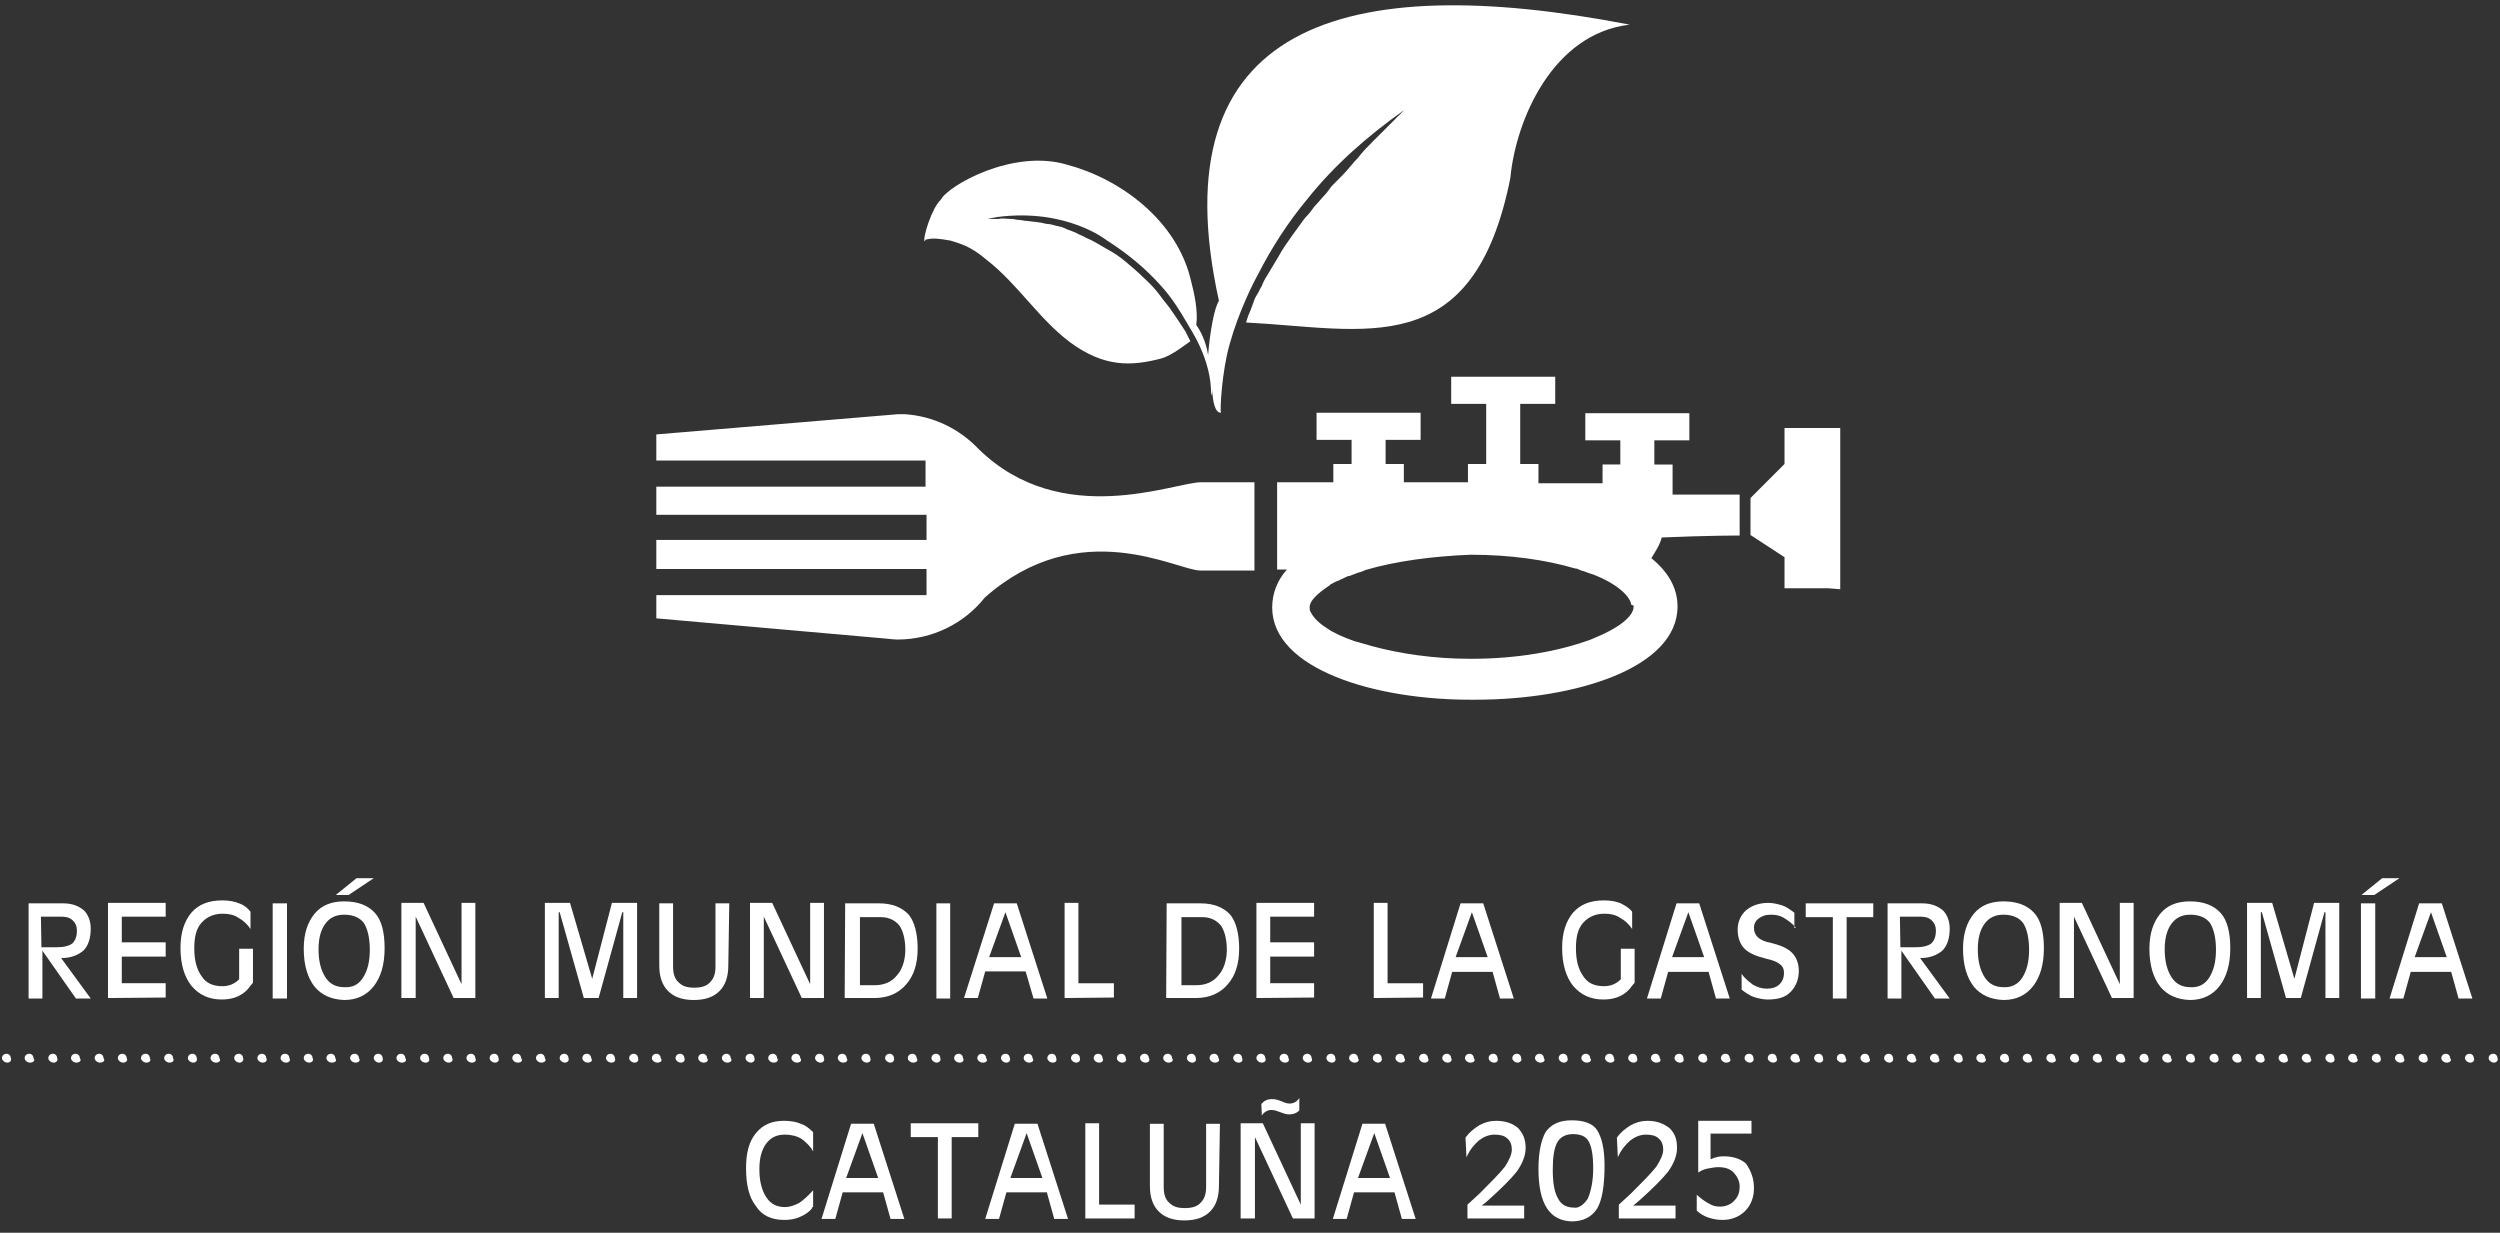 <?xml version="1.0" encoding="utf-8"?>
<!-- Generator: Adobe Illustrator 24.2.1, SVG Export Plug-In . SVG Version: 6.00 Build 0)  -->
<svg version="1.1" id="Capa_1" xmlns="http://www.w3.org/2000/svg" xmlns:xlink="http://www.w3.org/1999/xlink" x="0px" y="0px"
	 viewBox="0 0 507 250" style="enable-background:new 0 0 507 250;" xml:space="preserve">
<rect x="0" y="0" width="507" height="250" fill="#333333" stroke="none"/>
<style type="text/css">
	.st0{fill:#FFFFFF;}
</style>
<path class="st0" d="M198.5,91.1c-3.9-4.1-9.1-6.7-15-7.1c-0.4,0-1.4,0-1.4,0l-49,4.1v5.3h54.6v5.3h-54.6v5.7h54.8v5.1h-54.8v5.9
	h54.8v5.3h-54.8v4.7l46.5,4.1c0,0,1.8,0.2,2.4,0.2c7.1,0,13.6-3.3,17.7-8.5c19.3-17.1,39-5.5,43.7-5.5c1,0,5.1,0,11,0V97.8h-10.8
	C238.1,97.8,215.3,107.5,198.5,91.1z M330.5,5c-57.9-11.2-95.7-0.2-83.3,56c-1,1.6-1.8,6.3-2.2,11c-0.4-2.6-1.4-4.7-2.4-6.1
	c0.4-2.6-0.4-6.5-1-8.7c-2.8-12.6-14.6-21-25.2-23.8c-11-3.3-24.2,4.3-25.6,7.1c-1.8,1.6-3.7,7.7-3.3,8.5c0-0.2,0.2-0.2,0.2-0.4
	c1.6-0.4,2.8-0.2,5.1,0.2c1.8,0.6,3.9,1,7.3,3.9c6.3,4.9,10.6,12,16.9,16.7c6.9,5.1,12.4,4.9,18.5,3.3c2.2-0.6,5.3-3.1,5.9-3.5
	c0,0-0.4-0.8-1-2c-0.8-1.2-1.8-2.8-3.3-4.9c-0.8-1-1.6-2-2.4-3.1c-0.8-1-1.8-2-3-3.1c-1-1-2.2-2-3.5-3.1c-1.2-1-2.4-1.8-3.9-2.6
	c-1.4-0.8-2.6-1.6-4.1-2.2c-0.6-0.4-1.4-0.6-2-1c-0.4-0.2-0.6-0.2-1-0.4c-0.4-0.2-0.8-0.2-1-0.4c-0.4-0.2-0.6-0.2-1-0.4
	c-0.4,0-0.6-0.2-1-0.2c-0.6-0.2-1.4-0.4-2-0.4c-1.4-0.4-2.6-0.4-3.9-0.6c-0.6,0-1.2-0.2-1.6-0.2c-0.6,0-1-0.2-1.6-0.2
	c-1,0-1.8-0.2-2.6,0c-1.4,0-2.2,0-2.2,0s0.8-0.2,2-0.4c14-1.8,22.1,4.7,22.1,4.7c4.1,2.6,7.9,5.7,11,9.2c2.2,2.4,3.9,5.1,5.5,7.9
	c0.4,0.8,4.9,7.1,4.7,14.4c0.2-0.4,0.2-0.8,0.2-1.2c0.2,2.6,0.6,4.7,1.8,4.7c-0.2-0.6,0.2-8.5,1.8-14c1.8-6.5,4.9-12.6,5.7-14
	c2.8-5.5,6.1-10.6,10-15.3c5.5-6.9,12.2-12.8,19.7-18.1c0,0-0.6,0.6-1.8,1.8c-0.6,0.6-1.2,1.2-2,2c-0.8,0.8-1.6,1.6-2.6,2.6
	c-1,1-2,2-3,3.3c-1,1-2,2.4-3.3,3.7c-0.6,0.6-1.2,1.2-1.8,1.8c-0.6,0.6-1,1.4-1.6,2c-0.6,0.6-1.2,1.4-1.8,2s-1,1.4-1.6,2
	c-0.6,0.6-1.2,1.4-1.6,2c-0.6,0.8-1,1.4-1.6,2.2c-1,1.4-2,2.8-2.8,4.3c-0.4,0.6-0.8,1.4-1.2,2c-0.4,0.6-0.8,1.4-1.2,2
	c-0.4,0.6-0.8,1.4-1,2c-0.4,0.6-0.6,1.2-1,1.8c-0.4,0.6-0.6,1.2-0.8,1.8s-0.4,1-0.6,1.6c-0.4,0.8-0.6,1.6-0.8,2.2
	c24,1.2,46.1,8.3,53.6-29.3C307.4,24.3,314.9,6.8,330.5,5z M331.3,123c0,1.2-1,2.4-2.8,3.7c-1.2,0.8-2.6,1.6-4.5,2.4
	c-0.4,0.2-1,0.4-1.4,0.6c-6.5,2.4-15,3.9-24,3.9c-0.2,0-0.4,0-0.6,0c-7.1,0-14-1-19.9-2.6c-1.2-0.4-2.2-0.6-3.5-1
	c-2.2-0.8-4.1-1.6-5.5-2.6c-1.6-1-2.8-2.2-3.3-3.3c-0.2-0.2-0.2-0.6-0.2-0.8c0,0,0,0,0-0.2c0-1.2,1.4-2.6,3.9-4.3c0,0,0.2,0,0.2-0.2
	c0.4-0.2,1-0.6,1.6-0.8c0,0,0.2,0,0.4-0.2c0.6-0.2,1.2-0.6,1.8-0.8h0.2c0.6-0.2,1.4-0.6,2.2-0.8c0.2,0,0.4-0.2,0.6-0.2l0.4-0.2
	c6.1-1.8,13.6-2.8,21.3-3.1h0.2c7.7,0,15,1,21.1,2.8h0.2c0.4,0.2,0.6,0.2,1,0.4c0.8,0.2,1.6,0.6,2.4,0.8c5.1,2,7.5,4.5,7.7,6.1
	C331.3,122.8,331.3,122.8,331.3,123z M337,109c9.3-0.4,15.8-0.4,15.8-0.4v-8.3c0,0-5.5,0-13.6,0v-6.1h-3.7v-4.5v-0.4h7.1v-5.5h-21.1
	v5.5h7.1v0.4v4.5H325V98h-13v-3.9h-3.7v-12v-0.2h7.1v-5.5h-21.1v5.5h7.1v0.2v12h-3.7v3.7h-13v-3.7h-3.7v-4.5v-0.4h7.1v-5.5h-21.1
	v5.5h7.1v0.4v4.5h-3.7v3.7h-11.4v17.7c0,0,1.6,0,2,0c-2,2.2-3,4.9-3,7.7c0,12.4,20.7,18.9,41.2,18.7c20.5,0,41-6.5,41-18.9
	c0-3.9-2-7.1-5.3-9.8C335.6,112,336.6,110.6,337,109z M373.2,119.5V86.8h-2.2h-9.1v7.3l-6.9,6.9v7.5l6.9,4.5v6.3h8.9L373.2,119.5z"
	/>
<g>
	<path class="st0" d="M8.4,192.1l3.2,0c1.4,0,2.5-0.3,3.1-0.8c0.6-0.6,0.9-1.4,0.9-2.6c0-0.9-0.3-1.5-0.8-2
		c-0.5-0.5-1.2-0.8-2.3-0.8l-4.2,0L8.4,192.1z M5.6,183.2l1.4,0l5.8,0c1.8,0,3.1,0.5,4.2,1.4c0.9,0.9,1.4,2.2,1.4,3.7
		c0,2-0.5,3.5-1.5,4.5c-1.1,0.9-2.5,1.5-4.5,1.5l6,8.2l-1.5,0l-1.5,0l-6.8-9.7l0,9.7l-1.4,0l-1.4,0l0-19.3H5.6z"/>
	<path class="st0" d="M21.9,202.4l0-19.3l11.7,0l0,1.4l0,1.4l-8.9,0l0,5.2l8.9,0l0,1.5l0,1.4l-8.9,0l0,5.4l8.9,0l0,1.5l0,1.4
		L21.9,202.4z"/>
	<path class="st0" d="M45,202.7c-2.6,0-4.6-0.9-6.2-2.8c-1.4-1.8-2.2-4.3-2.2-7.7c0-3.1,0.8-5.4,2.2-7.1c1.5-1.7,3.5-2.5,6.3-2.5
		c1.2,0,2.5,0.2,3.4,0.6c0.9,0.3,1.7,0.9,2.3,1.7l0,3.5c-0.6-0.9-1.4-1.7-2.5-2.3c-0.9-0.6-2-0.8-3.1-0.8c-1.8,0-3.2,0.6-4.3,1.8
		c-1.1,1.2-1.5,2.9-1.5,5.2c0,2.5,0.5,4.3,1.5,5.7c0.9,1.4,2.3,2,4.2,2c1.4,0,2.5-0.5,3.4-1.4l0-6.2l2.8,0l0,6.9l-0.5,0.6
		C49.5,201.8,47.5,202.7,45,202.7z"/>
	<path class="st0" d="M55.3,183.2l1.4,0l1.5,0l0,19.3h-1.5l-1.4,0L55.3,183.2z"/>
	<path class="st0" d="M68.1,181.5l4.2-3.4l3.5,0l-5.1,3.4L68.1,181.5z M478.9,181.5l4.2-3.4l3.5,0l-5.1,3.4L478.9,181.5z
		 M73.6,198.3c0.9-1.4,1.4-3.2,1.4-5.7s-0.5-4.3-1.2-5.4c-0.8-1.1-2.2-1.7-4-1.7c-1.7,0-2.9,0.6-3.8,1.8c-0.9,1.2-1.4,2.9-1.4,5.2
		c0,2.5,0.5,4.3,1.4,5.7c0.9,1.4,2.2,2,3.8,2C71.5,200.3,72.7,199.7,73.6,198.3z M63.8,200.1c-1.4-1.8-2.2-4.3-2.2-7.7
		c0-3.1,0.8-5.4,2.2-7.1c1.4-1.7,3.4-2.5,6-2.5c2.8,0,4.8,0.8,6.2,2.3c1.4,1.5,2,4,2,7.2c0,3.4-0.8,5.9-2.2,7.7
		c-1.4,1.8-3.4,2.8-6,2.8C67.2,202.7,65.2,201.8,63.8,200.1z"/>
	<path class="st0" d="M113.3,202.4l-1.4,0l-1.4,0l0-19.3l2.6,0l2.5,0l4.5,15.4l4-15.4l2.5,0l2.6,0l0,19.3l-1.4,0l-1.4,0l0-17.4h-0.2
		l-4.8,17.4l-1.5,0l-1.5,0l-4.9-17.4h-0.2L113.3,202.4z"/>
	<path class="st0" d="M147.7,195.8c0,2.3-0.6,4-1.8,5.2c-1.2,1.2-2.9,1.8-5.2,1.8s-4-0.6-5.2-1.8c-1.2-1.2-1.8-2.9-1.8-5.2l0-12.6
		l1.4,0l1.4,0l0,12.8c0,1.4,0.3,2.5,1.1,3.2c0.8,0.8,1.7,1.1,3.2,1.1c1.4,0,2.5-0.3,3.2-1.1c0.8-0.8,1.1-1.8,1.1-3.2l0-12.8l1.4,0
		l1.4,0L147.7,195.8z"/>
	<path class="st0" d="M154.9,202.4l-1.4,0l-1.4,0l0-19.3l2.2,0l2.3,0l7.7,16.5l0-16.5l1.4,0l1.4,0l0,19.3l-2.2,0l-2.3,0l-7.7-16.5
		L154.9,202.4z"/>
	<path class="st0" d="M174.2,199.8l3.2,0c1.8,0,3.4-0.6,4.5-2c1.1-1.2,1.7-3.1,1.7-5.2c0-2.2-0.5-3.9-1.2-4.9
		c-0.9-1.1-2.2-1.7-3.7-1.7l-4.3,0l0,13.9H174.2z M171.4,183.2l1.4,0l5.5,0c2.6,0,4.6,0.8,6,2.3c1.2,1.5,1.8,3.9,1.8,6.9
		c0,3.1-0.8,5.5-2.3,7.2c-1.5,1.8-3.7,2.8-6.5,2.8l-4.6,0l-1.4,0L171.4,183.2z"/>
	<path class="st0" d="M189.9,183.2l1.4,0l1.4,0l0,19.3l-1.4,0l-1.4,0L189.9,183.2z"/>
	<path class="st0" d="M200.6,194.1l6.5,0l-3.2-9.1L200.6,194.1z M201.6,183.2l2.3,0l2.3,0l6.2,19.3l-1.4,0h-1.4L208,197l-8.2,0
		l-1.5,5.4l-1.4,0l-1.4,0L201.6,183.2z"/>
	<path class="st0" d="M215.9,202.4l0-19.3l1.4,0l1.4,0l0,16.3l7.2,0l0,1.5l0,1.4L215.9,202.4z"/>
	<path class="st0" d="M239.4,199.8l3.2,0c1.8,0,3.4-0.6,4.5-2c1.1-1.2,1.7-3.1,1.7-5.2c0-2.2-0.5-3.9-1.2-4.9
		c-0.9-1.1-2.2-1.7-3.7-1.7l-4.3,0l0,13.9H239.4z M236.6,183.2l1.4,0l5.5,0c2.6,0,4.6,0.8,6,2.3c1.2,1.5,1.8,3.9,1.8,6.9
		c0,3.1-0.8,5.5-2.3,7.2c-1.5,1.8-3.7,2.8-6.5,2.8l-4.6,0l-1.4,0L236.6,183.2z"/>
	<path class="st0" d="M254.8,202.4l0-19.3l11.7,0l0,1.4v1.4l-8.9,0l0,5.2l8.9,0v1.5l0,1.4l-8.9,0l0,5.4l8.9,0v1.5v1.4L254.8,202.4z"
		/>
	<path class="st0" d="M278.6,202.4l0-19.3l1.4,0l1.4,0l0,16.3l7.2,0v1.5l0,1.4L278.6,202.4z"/>
	<path class="st0" d="M295.2,194.1l6.5,0l-3.2-9.1L295.2,194.1z M296.2,183.2l2.3,0l2.3,0l6.2,19.3h-1.4l-1.4,0l-1.5-5.4l-8.2,0
		l-1.5,5.4l-1.4,0h-1.4L296.2,183.2z"/>
	<path class="st0" d="M325.2,202.7c-2.6,0-4.6-0.9-6.2-2.8c-1.4-1.8-2.2-4.3-2.2-7.7c0-3.1,0.8-5.4,2.2-7.1c1.5-1.7,3.5-2.5,6.3-2.5
		c1.2,0,2.5,0.2,3.4,0.6c0.9,0.5,1.7,0.9,2.3,1.7l0,3.5c-0.6-0.9-1.4-1.7-2.5-2.3c-0.9-0.6-2-0.8-3.1-0.8c-1.8,0-3.2,0.6-4.3,1.8
		c-1.1,1.2-1.5,2.9-1.5,5.2c0,2.5,0.5,4.3,1.5,5.7c0.9,1.4,2.3,2,4.2,2c1.4,0,2.5-0.5,3.4-1.4l0-6.2l2.8,0l0,6.9l-0.5,0.6
		C329.7,201.8,327.7,202.7,325.2,202.7z"/>
	<path class="st0" d="M339.1,194.1l6.5,0l-3.2-9.1L339.1,194.1z M340,183.2l2.3,0l2.3,0l6.2,19.3l-1.4,0l-1.4,0l-1.5-5.4l-8.2,0
		l-1.5,5.4l-1.4,0l-1.4,0L340,183.2z"/>
	<path class="st0" d="M364.2,188.1c-0.8-0.9-1.7-1.5-2.5-2c-0.9-0.5-1.7-0.6-2.6-0.6c-1.1,0-1.8,0.3-2.5,0.8
		c-0.6,0.5-0.9,1.1-0.9,1.8c0,0.9,0.3,1.5,0.8,2c0.6,0.5,1.4,0.9,2.6,1.1c2,0.5,3.4,1.1,4.3,2c0.9,0.9,1.4,2.2,1.4,3.7
		c0,1.7-0.6,3.2-1.7,4.3c-1.1,1.1-2.6,1.5-4.6,1.5c-0.9,0-1.8-0.2-2.8-0.5c-0.9-0.3-1.7-0.9-2.5-1.5l0-3.2c0.6,0.9,1.4,1.5,2.3,2.2
		c0.9,0.5,1.8,0.8,2.8,0.8c1.1,0,2-0.3,2.6-0.9c0.6-0.6,0.9-1.4,0.9-2.3c0-0.8-0.3-1.4-0.9-1.8c-0.6-0.5-1.5-0.8-2.8-1.1
		c-2-0.5-3.4-1.1-4.3-2c-0.9-0.9-1.4-2.2-1.4-3.9c0-1.5,0.6-2.9,1.7-3.9c1.1-0.9,2.6-1.5,4.5-1.5c0.9,0,1.8,0.2,2.8,0.5
		c0.9,0.3,1.7,0.9,2.5,1.5l0,3.1L364.2,188.1z"/>
	<path class="st0" d="M371.7,186l-5.5,0v-1.4l0-1.4l13.7,0l0,1.4v1.4l-5.4,0l0,16.5l-1.4,0l-1.4,0L371.7,186z"/>
	<path class="st0" d="M385.4,192.1l3.2,0c1.4,0,2.5-0.3,3.1-0.8c0.6-0.6,0.9-1.4,0.9-2.6c0-0.9-0.3-1.5-0.8-2
		c-0.5-0.5-1.2-0.8-2.3-0.8l-4.2,0L385.4,192.1z M382.6,183.2l1.4,0l5.8,0c1.8,0,3.1,0.5,4.2,1.4c0.9,0.9,1.4,2.2,1.4,3.7
		c0,2-0.5,3.5-1.5,4.5c-1.1,0.9-2.5,1.5-4.5,1.5l6,8.2l-1.5,0l-1.5,0l-6.8-9.7l0,9.7l-1.4,0l-1.4,0l0-19.3L382.6,183.2z"/>
	<path class="st0" d="M410.1,198.3c0.9-1.4,1.4-3.2,1.4-5.7c0-2.5-0.5-4.3-1.2-5.4c-0.8-1.1-2.2-1.7-4-1.7c-1.7,0-2.9,0.6-3.8,1.8
		s-1.4,2.9-1.4,5.2c0,2.5,0.5,4.3,1.4,5.7c0.9,1.4,2.2,2,3.8,2C407.8,200.3,409.2,199.7,410.1,198.3z M400.3,200.1
		c-1.4-1.8-2.2-4.3-2.2-7.7c0-3.1,0.8-5.4,2.2-7.1c1.4-1.7,3.4-2.5,6-2.5c2.8,0,4.8,0.8,6.2,2.3c1.4,1.5,2,4,2,7.2
		c0,3.4-0.8,5.9-2.2,7.7c-1.4,1.8-3.4,2.8-6,2.8C403.7,202.7,401.7,201.8,400.3,200.1z"/>
	<path class="st0" d="M420.6,202.4l-1.5,0l-1.4,0l0-19.3l2.3,0l2.2,0l7.7,16.5l0-16.5l1.4,0l1.4,0l0,19.3l-2.2,0l-2.2,0l-7.7-16.5
		L420.6,202.4z"/>
	<path class="st0" d="M84.3,202.4l-1.5,0l-1.4,0l0-19.3l2.3,0l2.2,0l7.7,16.5l0-16.5l1.4,0l1.4,0l0,19.3l-2.2,0l-2.2,0l-7.7-16.5
		L84.3,202.4z"/>
	<path class="st0" d="M448,198.3c0.9-1.4,1.4-3.2,1.4-5.7c0-2.5-0.5-4.3-1.2-5.4c-0.8-1.1-2.2-1.7-4-1.7c-1.7,0-2.9,0.6-3.8,1.8
		c-0.9,1.2-1.4,2.9-1.4,5.2c0,2.5,0.5,4.3,1.4,5.7c0.9,1.4,2.2,2,3.8,2C445.8,200.3,447.1,199.7,448,198.3z M438.1,200.1
		c-1.4-1.8-2.2-4.3-2.2-7.7c0-3.1,0.8-5.4,2.2-7.1c1.4-1.7,3.4-2.5,6-2.5c2.8,0,4.8,0.8,6.2,2.3c1.4,1.5,2,4,2,7.2
		c0,3.4-0.8,5.9-2.2,7.7c-1.4,1.8-3.4,2.8-6,2.8C441.5,202.7,439.5,201.8,438.1,200.1z"/>
	<path class="st0" d="M458.5,202.4l-1.4,0l-1.4,0l0-19.3l2.6,0l2.5,0l4.5,15.4l4-15.4l2.6,0l2.5,0l0,19.3l-1.4,0l-1.4,0l0-17.4h-0.2
		l-4.8,17.4l-1.5,0h-1.5l-4.9-17.4h-0.2L458.5,202.4z"/>
	<path class="st0" d="M478.8,183.2l1.5,0l1.4,0l0,19.3l-1.4,0l-1.5,0L478.8,183.2z"/>
	<path class="st0" d="M489.7,194.1l6.5,0l-3.2-9.1L489.7,194.1z M490.6,183.2l2.3,0l2.3,0l6.2,19.3l-1.4,0l-1.4,0l-1.5-5.4l-8.2,0
		l-1.5,5.4H486l-1.4,0L490.6,183.2z"/>
</g>
<g>
	<path class="st0" d="M1.5,215.5c-0.6,0-1.1-0.5-1.1-0.9c0-0.6,0.5-0.9,0.9-0.9c0.6,0,0.9,0.5,0.9,0.9C2.4,215.1,2,215.5,1.5,215.5z
		"/>
	<path class="st0" d="M6.1,215.5c-0.6,0-1.1-0.5-1.1-0.9c0-0.6,0.5-0.9,0.9-0.9c0.6,0,0.9,0.5,0.9,0.9
		C7.2,215.1,6.7,215.5,6.1,215.5z M10.9,215.5c-0.6,0-1.1-0.5-1.1-0.9c0-0.6,0.5-0.9,0.9-0.9c0.6,0,0.9,0.5,0.9,0.9
		C11.8,215.1,11.4,215.5,10.9,215.5z M15.5,215.5c-0.6,0-1.1-0.5-1.1-0.9c0-0.6,0.5-0.9,0.9-0.9c0.6,0,0.9,0.5,0.9,0.9
		C16.6,215.1,16.1,215.5,15.5,215.5z M20.3,215.5c-0.6,0-1.1-0.5-1.1-0.9c0-0.6,0.5-0.9,0.9-0.9c0.6,0,0.9,0.5,0.9,0.9
		C21.4,215.1,20.9,215.5,20.3,215.5z M25,215.5c-0.6,0-1.1-0.5-1.1-0.9c0-0.6,0.5-0.9,0.9-0.9c0.6,0,0.9,0.5,0.9,0.9
		C26,215.1,25.5,215.5,25,215.5z M29.7,215.5c-0.6,0-1.1-0.5-1.1-0.9c0-0.6,0.5-0.9,0.9-0.9c0.6,0,0.9,0.5,0.9,0.9
		C30.7,215.1,30.3,215.5,29.7,215.5z M34.4,215.5c-0.6,0-1.1-0.5-1.1-0.9c0-0.6,0.5-0.9,0.9-0.9c0.6,0,0.9,0.5,0.9,0.9
		C35.4,215.1,35,215.5,34.4,215.5z M39.2,215.5c-0.6,0-1.1-0.5-1.1-0.9c0-0.6,0.5-0.9,0.9-0.9c0.6,0,0.9,0.5,0.9,0.9
		C40.1,215.1,39.7,215.5,39.2,215.5z M43.8,215.5c-0.6,0-1.1-0.5-1.1-0.9c0-0.6,0.5-0.9,0.9-0.9c0.6,0,0.9,0.5,0.9,0.9
		C44.9,215.1,44.4,215.5,43.8,215.5z M48.6,215.5c-0.6,0-1.1-0.5-1.1-0.9c0-0.6,0.5-0.9,0.9-0.9c0.6,0,0.9,0.5,0.9,0.9
		C49.5,215.1,49,215.5,48.6,215.5z M53.3,215.5c-0.6,0-1.1-0.5-1.1-0.9c0-0.6,0.5-0.9,0.9-0.9c0.6,0,0.9,0.5,0.9,0.9
		C54.3,215.1,53.8,215.5,53.3,215.5z M58,215.5c-0.6,0-1.1-0.5-1.1-0.9c0-0.6,0.5-0.9,0.9-0.9c0.6,0,0.9,0.5,0.9,0.9
		C59,215.1,58.6,215.5,58,215.5z M62.7,215.5c-0.6,0-1.1-0.5-1.1-0.9c0-0.6,0.5-0.9,0.9-0.9c0.6,0,0.9,0.5,0.9,0.9
		C63.7,215.1,63.2,215.5,62.7,215.5z M67.3,215.5c-0.6,0-1.1-0.5-1.1-0.9c0-0.6,0.5-0.9,0.9-0.9c0.6,0,0.9,0.5,0.9,0.9
		C68.4,215.1,68,215.5,67.3,215.5z M72.1,215.5c-0.6,0-1.1-0.5-1.1-0.9c0-0.6,0.5-0.9,0.9-0.9c0.6,0,0.9,0.5,0.9,0.9
		C73.2,215.1,72.7,215.5,72.1,215.5z M76.9,215.5c-0.6,0-1.1-0.5-1.1-0.9c0-0.6,0.5-0.9,0.9-0.9c0.6,0,0.9,0.5,0.9,0.9
		C77.8,215.1,77.3,215.5,76.9,215.5z M81.5,215.5c-0.6,0-1.1-0.5-1.1-0.9c0-0.6,0.5-0.9,0.9-0.9c0.6,0,0.9,0.5,0.9,0.9
		C82.6,215.1,82.1,215.5,81.5,215.5z M86.3,215.5c-0.6,0-1.1-0.5-1.1-0.9c0-0.6,0.5-0.9,0.9-0.9c0.6,0,0.9,0.5,0.9,0.9
		C87.2,215.1,86.9,215.5,86.3,215.5z M91,215.5c-0.6,0-1.1-0.5-1.1-0.9c0-0.6,0.5-0.9,0.9-0.9c0.6,0,0.9,0.5,0.9,0.9
		C92,215.1,91.5,215.5,91,215.5z M95.7,215.5c-0.6,0-1.1-0.5-1.1-0.9c0-0.6,0.5-0.9,0.9-0.9c0.6,0,0.9,0.5,0.9,0.9
		C96.7,215.1,96.3,215.5,95.7,215.5z M100.4,215.5c-0.6,0-1.1-0.5-1.1-0.9c0-0.6,0.5-0.9,0.9-0.9c0.6,0,0.9,0.5,0.9,0.9
		C101.3,215.1,100.9,215.5,100.4,215.5z M105,215.5c-0.6,0-1.1-0.5-1.1-0.9c0-0.6,0.5-0.9,0.9-0.9c0.6,0,0.9,0.5,0.9,0.9
		C106.1,215.1,105.7,215.5,105,215.5z M109.8,215.5c-0.6,0-1.1-0.5-1.1-0.9c0-0.6,0.5-0.9,0.9-0.9c0.6,0,0.9,0.5,0.9,0.9
		C110.9,215.1,110.4,215.5,109.8,215.5z M114.6,215.5c-0.6,0-1.1-0.5-1.1-0.9c0-0.6,0.5-0.9,0.9-0.9c0.6,0,0.9,0.5,0.9,0.9
		C115.5,215.1,115,215.5,114.6,215.5z M119.2,215.5c-0.6,0-1.1-0.5-1.1-0.9c0-0.6,0.5-0.9,0.9-0.9c0.6,0,0.9,0.5,0.9,0.9
		C120.3,215.1,119.8,215.5,119.2,215.5z M124,215.5c-0.6,0-1.1-0.5-1.1-0.9c0-0.6,0.5-0.9,0.9-0.9c0.6,0,0.9,0.5,0.9,0.9
		C124.9,215.1,124.6,215.5,124,215.5z M128.7,215.5c-0.6,0-1.1-0.5-1.1-0.9c0-0.6,0.5-0.9,0.9-0.9c0.6,0,0.9,0.5,0.9,0.9
		C129.6,215.1,129.2,215.5,128.7,215.5z M133.3,215.5c-0.6,0-1.1-0.5-1.1-0.9c0-0.6,0.5-0.9,0.9-0.9c0.6,0,0.9,0.5,0.9,0.9
		C134.4,215.1,134,215.5,133.3,215.5z M138.1,215.5c-0.6,0-1.1-0.5-1.1-0.9c0-0.6,0.5-0.9,0.9-0.9c0.6,0,0.9,0.5,0.9,0.9
		C139,215.1,138.6,215.5,138.1,215.5z M142.7,215.5c-0.6,0-1.1-0.5-1.1-0.9c0-0.6,0.5-0.9,0.9-0.9c0.6,0,0.9,0.5,0.9,0.9
		C143.8,215.1,143.3,215.5,142.7,215.5z M147.5,215.5c-0.6,0-1.1-0.5-1.1-0.9c0-0.6,0.5-0.9,0.9-0.9c0.6,0,0.9,0.5,0.9,0.9
		C148.6,215.1,148.1,215.5,147.5,215.5z M152.3,215.5c-0.6,0-1.1-0.5-1.1-0.9c0-0.6,0.5-0.9,0.9-0.9c0.6,0,0.9,0.5,0.9,0.9
		C153.2,215.1,152.7,215.5,152.3,215.5z M156.9,215.5c-0.6,0-1.1-0.5-1.1-0.9c0-0.6,0.5-0.9,0.9-0.9c0.6,0,0.9,0.5,0.9,0.9
		C158,215.1,157.5,215.5,156.9,215.5z M161.6,215.5c-0.6,0-1.1-0.5-1.1-0.9c0-0.6,0.5-0.9,0.9-0.9c0.6,0,0.9,0.5,0.9,0.9
		C162.7,215.1,162.3,215.5,161.6,215.5z M166.4,215.5c-0.6,0-1.1-0.5-1.1-0.9c0-0.6,0.5-0.9,0.9-0.9c0.6,0,0.9,0.5,0.9,0.9
		C167.3,215.1,166.9,215.5,166.4,215.5z M171,215.5c-0.6,0-1.1-0.5-1.1-0.9c0-0.6,0.5-0.9,0.9-0.9c0.6,0,0.9,0.5,0.9,0.9
		C172.1,215.1,171.6,215.5,171,215.5z M175.8,215.5c-0.6,0-1.1-0.5-1.1-0.9c0-0.6,0.5-0.9,0.9-0.9c0.6,0,0.9,0.5,0.9,0.9
		C176.7,215.1,176.3,215.5,175.8,215.5z M180.6,215.5c-0.6,0-1.1-0.5-1.1-0.9c0-0.6,0.5-0.9,0.9-0.9c0.6,0,0.9,0.5,0.9,0.9
		C181.5,215.1,181,215.5,180.6,215.5z M185.2,215.5c-0.6,0-1.1-0.5-1.1-0.9c0-0.6,0.5-0.9,0.9-0.9c0.6,0,0.9,0.5,0.9,0.9
		C186.3,215.1,185.8,215.5,185.2,215.5z M190,215.5c-0.6,0-1.1-0.5-1.1-0.9c0-0.6,0.5-0.9,0.9-0.9c0.6,0,0.9,0.5,0.9,0.9
		C190.9,215.1,190.4,215.5,190,215.5z M194.6,215.5c-0.6,0-1.1-0.5-1.1-0.9c0-0.6,0.5-0.9,0.9-0.9c0.6,0,0.9,0.5,0.9,0.9
		C195.6,215.1,195.2,215.5,194.6,215.5z M199.3,215.5c-0.6,0-1.1-0.5-1.1-0.9c0-0.6,0.5-0.9,0.9-0.9c0.6,0,0.9,0.5,0.9,0.9
		C200.4,215.1,200,215.5,199.3,215.5z M204.1,215.5c-0.6,0-1.1-0.5-1.1-0.9c0-0.6,0.5-0.9,0.9-0.9c0.6,0,0.9,0.5,0.9,0.9
		C205,215.1,204.6,215.5,204.1,215.5z M208.7,215.5c-0.6,0-1.1-0.5-1.1-0.9c0-0.6,0.5-0.9,0.9-0.9c0.6,0,0.9,0.5,0.9,0.9
		C209.8,215.1,209.3,215.5,208.7,215.5z M213.5,215.5c-0.6,0-1.1-0.5-1.1-0.9c0-0.6,0.5-0.9,0.9-0.9c0.6,0,0.9,0.5,0.9,0.9
		C214.4,215.1,214.1,215.5,213.5,215.5z M218.3,215.5c-0.6,0-1.1-0.5-1.1-0.9c0-0.6,0.5-0.9,0.9-0.9c0.6,0,0.9,0.5,0.9,0.9
		C219.2,215.1,218.7,215.5,218.3,215.5z M222.9,215.5c-0.6,0-1.1-0.5-1.1-0.9c0-0.6,0.5-0.9,0.9-0.9c0.6,0,0.9,0.5,0.9,0.9
		C223.9,215.1,223.5,215.5,222.9,215.5z M227.6,215.5c-0.6,0-1.1-0.5-1.1-0.9c0-0.6,0.5-0.9,0.9-0.9c0.6,0,0.9,0.5,0.9,0.9
		C228.6,215.1,228.1,215.5,227.6,215.5z M232.3,215.5c-0.6,0-1.1-0.5-1.1-0.9c0-0.6,0.5-0.9,0.9-0.9c0.6,0,0.9,0.5,0.9,0.9
		C233.3,215.1,232.9,215.5,232.3,215.5z M237,215.5c-0.6,0-1.1-0.5-1.1-0.9c0-0.6,0.5-0.9,0.9-0.9c0.6,0,0.9,0.5,0.9,0.9
		C238.1,215.1,237.6,215.5,237,215.5z M241.8,215.5c-0.6,0-1.1-0.5-1.1-0.9c0-0.6,0.5-0.9,0.9-0.9c0.6,0,0.9,0.5,0.9,0.9
		C242.7,215.1,242.3,215.5,241.8,215.5z M246.4,215.5c-0.6,0-1.1-0.5-1.1-0.9c0-0.6,0.5-0.9,0.9-0.9c0.6,0,0.9,0.5,0.9,0.9
		C247.5,215.1,247,215.5,246.4,215.5z M251.2,215.5c-0.6,0-1.1-0.5-1.1-0.9c0-0.6,0.5-0.9,0.9-0.9c0.6,0,0.9,0.5,0.9,0.9
		C252.1,215.1,251.8,215.5,251.2,215.5z M255.9,215.5c-0.6,0-1.1-0.5-1.1-0.9c0-0.6,0.5-0.9,0.9-0.9c0.6,0,0.9,0.5,0.9,0.9
		C256.9,215.1,256.4,215.5,255.9,215.5z M260.6,215.5c-0.6,0-1.1-0.5-1.1-0.9c0-0.6,0.5-0.9,0.9-0.9c0.6,0,0.9,0.5,0.9,0.9
		C261.6,215.1,261.2,215.5,260.6,215.5z M265.3,215.5c-0.6,0-1.1-0.5-1.1-0.9c0-0.6,0.5-0.9,0.9-0.9c0.6,0,0.9,0.5,0.9,0.9
		C266.3,215.1,265.8,215.5,265.3,215.5z M270.1,215.5c-0.6,0-1.1-0.5-1.1-0.9c0-0.6,0.5-0.9,0.9-0.9c0.6,0,0.9,0.5,0.9,0.9
		C271,215.1,270.6,215.5,270.1,215.5z M274.7,215.5c-0.6,0-1.1-0.5-1.1-0.9c0-0.6,0.5-0.9,0.9-0.9c0.6,0,0.9,0.5,0.9,0.9
		C275.8,215.1,275.3,215.5,274.7,215.5z M279.5,215.5c-0.6,0-1.1-0.5-1.1-0.9c0-0.6,0.5-0.9,0.9-0.9c0.6,0,0.9,0.5,0.9,0.9
		C280.4,215.1,279.9,215.5,279.5,215.5z M284.1,215.5c-0.6,0-1.1-0.5-1.1-0.9c0-0.6,0.5-0.9,0.9-0.9c0.6,0,0.9,0.5,0.9,0.9
		C285.2,215.1,284.7,215.5,284.1,215.5z M288.9,215.5c-0.6,0-1.1-0.5-1.1-0.9c0-0.6,0.5-0.9,0.9-0.9c0.6,0,0.9,0.5,0.9,0.9
		C289.9,215.1,289.5,215.5,288.9,215.5z M293.6,215.5c-0.6,0-1.1-0.5-1.1-0.9c0-0.6,0.5-0.9,0.9-0.9c0.6,0,0.9,0.5,0.9,0.9
		C294.6,215.1,294.1,215.5,293.6,215.5z M298.2,215.5c-0.6,0-1.1-0.5-1.1-0.9c0-0.6,0.5-0.9,0.9-0.9c0.6,0,0.9,0.5,0.9,0.9
		C299.3,215.1,298.9,215.5,298.2,215.5z M303,215.5c-0.6,0-1.1-0.5-1.1-0.9c0-0.6,0.5-0.9,0.9-0.9c0.6,0,0.9,0.5,0.9,0.9
		C303.9,215.1,303.6,215.5,303,215.5z M307.8,215.5c-0.6,0-1.1-0.5-1.1-0.9c0-0.6,0.5-0.9,0.9-0.9c0.6,0,0.9,0.5,0.9,0.9
		C308.7,215.1,308.2,215.5,307.8,215.5z M312.4,215.5c-0.6,0-1.1-0.5-1.1-0.9c0-0.6,0.5-0.9,0.9-0.9c0.6,0,0.9,0.5,0.9,0.9
		C313.5,215.1,313,215.5,312.4,215.5z M317.2,215.5c-0.6,0-1.1-0.5-1.1-0.9c0-0.6,0.5-0.9,0.9-0.9c0.6,0,0.9,0.5,0.9,0.9
		C318.1,215.1,317.6,215.5,317.2,215.5z M321.8,215.5c-0.6,0-1.1-0.5-1.1-0.9c0-0.6,0.5-0.9,0.9-0.9c0.6,0,0.9,0.5,0.9,0.9
		C322.9,215.1,322.4,215.5,321.8,215.5z M326.6,215.5c-0.6,0-1.1-0.5-1.1-0.9c0-0.6,0.5-0.9,0.9-0.9c0.6,0,0.9,0.5,0.9,0.9
		C327.6,215.1,327.2,215.5,326.6,215.5z M331.3,215.5c-0.6,0-1.1-0.5-1.1-0.9c0-0.6,0.5-0.9,0.9-0.9c0.6,0,0.9,0.5,0.9,0.9
		C332.2,215.1,331.8,215.5,331.3,215.5z M335.9,215.5c-0.6,0-1.1-0.5-1.1-0.9c0-0.6,0.5-0.9,0.9-0.9c0.6,0,0.9,0.5,0.9,0.9
		C337,215.1,336.6,215.5,335.9,215.5z M340.7,215.5c-0.6,0-1.1-0.5-1.1-0.9c0-0.6,0.5-0.9,0.9-0.9c0.6,0,0.9,0.5,0.9,0.9
		C341.6,215.1,341.3,215.5,340.7,215.5z M345.5,215.5c-0.6,0-1.1-0.5-1.1-0.9c0-0.6,0.5-0.9,0.9-0.9c0.6,0,0.9,0.5,0.9,0.9
		C346.4,215.1,345.9,215.5,345.5,215.5z M350.1,215.5c-0.6,0-1.1-0.5-1.1-0.9c0-0.6,0.5-0.9,0.9-0.9c0.6,0,0.9,0.5,0.9,0.9
		C351.2,215.1,350.7,215.5,350.1,215.5z M354.9,215.5c-0.6,0-1.1-0.5-1.1-0.9c0-0.6,0.5-0.9,0.9-0.9c0.6,0,0.9,0.5,0.9,0.9
		C355.8,215.1,355.3,215.5,354.9,215.5z M359.6,215.5c-0.6,0-1.1-0.5-1.1-0.9c0-0.6,0.5-0.9,0.9-0.9c0.6,0,0.9,0.5,0.9,0.9
		C360.6,215.1,360.1,215.5,359.6,215.5z M364.2,215.5c-0.6,0-1.1-0.5-1.1-0.9c0-0.6,0.5-0.9,0.9-0.9c0.6,0,0.9,0.5,0.9,0.9
		C365.3,215.1,364.9,215.5,364.2,215.5z M369,215.5c-0.6,0-1.1-0.5-1.1-0.9c0-0.6,0.5-0.9,0.9-0.9c0.6,0,0.9,0.5,0.9,0.9
		C369.9,215.1,369.5,215.5,369,215.5z M373.6,215.5c-0.6,0-1.1-0.5-1.1-0.9c0-0.6,0.5-0.9,0.9-0.9c0.6,0,0.9,0.5,0.9,0.9
		C374.7,215.1,374.2,215.5,373.6,215.5z M378.4,215.5c-0.6,0-1.1-0.5-1.1-0.9c0-0.6,0.5-0.9,0.9-0.9c0.6,0,0.9,0.5,0.9,0.9
		C379.5,215.1,379,215.5,378.4,215.5z M383.2,215.5c-0.6,0-1.1-0.5-1.1-0.9c0-0.6,0.5-0.9,0.9-0.9c0.6,0,0.9,0.5,0.9,0.9
		C384.1,215.1,383.6,215.5,383.2,215.5z M387.8,215.5c-0.6,0-1.1-0.5-1.1-0.9c0-0.6,0.5-0.9,0.9-0.9c0.6,0,0.9,0.5,0.9,0.9
		C388.9,215.1,388.4,215.5,387.8,215.5z M392.5,215.5c-0.6,0-1.1-0.5-1.1-0.9c0-0.6,0.5-0.9,0.9-0.9c0.6,0,0.9,0.5,0.9,0.9
		C393.5,215.1,393.2,215.5,392.5,215.5z M397.3,215.5c-0.6,0-1.1-0.5-1.1-0.9c0-0.6,0.5-0.9,0.9-0.9c0.6,0,0.9,0.5,0.9,0.9
		C398.2,215.1,397.8,215.5,397.3,215.5z M401.9,215.5c-0.6,0-1.1-0.5-1.1-0.9c0-0.6,0.5-0.9,0.9-0.9c0.6,0,0.9,0.5,0.9,0.9
		C403,215.1,402.5,215.5,401.9,215.5z M406.7,215.5c-0.6,0-1.1-0.5-1.1-0.9c0-0.6,0.5-0.9,0.9-0.9c0.6,0,0.9,0.5,0.9,0.9
		C407.6,215.1,407.2,215.5,406.7,215.5z M411.3,215.5c-0.6,0-1.1-0.5-1.1-0.9c0-0.6,0.5-0.9,0.9-0.9c0.6,0,0.9,0.5,0.9,0.9
		C412.4,215.1,411.9,215.5,411.3,215.5z M416.1,215.5c-0.6,0-1.1-0.5-1.1-0.9c0-0.6,0.5-0.9,0.9-0.9c0.6,0,0.9,0.5,0.9,0.9
		C417.2,215.1,416.7,215.5,416.1,215.5z M420.9,215.5c-0.6,0-1.1-0.5-1.1-0.9c0-0.6,0.5-0.9,0.9-0.9c0.6,0,0.9,0.5,0.9,0.9
		C421.8,215.1,421.3,215.5,420.9,215.5z M425.5,215.5c-0.6,0-1.1-0.5-1.1-0.9c0-0.6,0.5-0.9,0.9-0.9c0.6,0,0.9,0.5,0.9,0.9
		C426.5,215.1,426.1,215.5,425.5,215.5z M430.2,215.5c-0.6,0-1.1-0.5-1.1-0.9c0-0.6,0.5-0.9,0.9-0.9c0.6,0,0.9,0.5,0.9,0.9
		C431.2,215.1,430.9,215.5,430.2,215.5z M435,215.5c-0.6,0-1.1-0.5-1.1-0.9c0-0.6,0.5-0.9,0.9-0.9c0.6,0,0.9,0.5,0.9,0.9
		C435.9,215.1,435.5,215.5,435,215.5z M439.6,215.5c-0.6,0-1.1-0.5-1.1-0.9c0-0.6,0.5-0.9,0.9-0.9c0.6,0,0.9,0.5,0.9,0.9
		C440.7,215.1,440.2,215.5,439.6,215.5z M444.4,215.5c-0.6,0-1.1-0.5-1.1-0.9c0-0.6,0.5-0.9,0.9-0.9c0.6,0,0.9,0.5,0.9,0.9
		C445.3,215.1,444.9,215.5,444.4,215.5z M449.2,215.5c-0.6,0-1.1-0.5-1.1-0.9c0-0.6,0.5-0.9,0.9-0.9c0.6,0,0.9,0.5,0.9,0.9
		C450.1,215.1,449.6,215.5,449.2,215.5z M453.8,215.5c-0.6,0-1.1-0.5-1.1-0.9c0-0.6,0.5-0.9,0.9-0.9c0.6,0,0.9,0.5,0.9,0.9
		C454.8,215.1,454.4,215.5,453.8,215.5z M458.5,215.5c-0.6,0-1.1-0.5-1.1-0.9c0-0.6,0.5-0.9,0.9-0.9c0.6,0,0.9,0.5,0.9,0.9
		C459.5,215.1,459,215.5,458.5,215.5z M463.2,215.5c-0.6,0-1.1-0.5-1.1-0.9c0-0.6,0.5-0.9,0.9-0.9c0.6,0,0.9,0.5,0.9,0.9
		C464.2,215.1,463.8,215.5,463.2,215.5z M467.9,215.5c-0.6,0-1.1-0.5-1.1-0.9c0-0.6,0.5-0.9,0.9-0.9c0.6,0,0.9,0.5,0.9,0.9
		C469,215.1,468.5,215.5,467.9,215.5z M472.7,215.5c-0.6,0-1.1-0.5-1.1-0.9c0-0.6,0.5-0.9,0.9-0.9c0.6,0,0.9,0.5,0.9,0.9
		C473.6,215.1,473.2,215.5,472.7,215.5z M477.3,215.5c-0.6,0-1.1-0.5-1.1-0.9c0-0.6,0.5-0.9,0.9-0.9c0.6,0,0.9,0.5,0.9,0.9
		C478.4,215.1,477.9,215.5,477.3,215.5z"/>
	<path class="st0" d="M482.1,215.5c-0.6,0-1.1-0.5-1.1-0.9c0-0.6,0.5-0.9,0.9-0.9c0.6,0,0.9,0.5,0.9,0.9
		C483,215.1,482.5,215.5,482.1,215.5z"/>
	<path class="st0" d="M486.8,215.5c-0.6,0-1.1-0.5-1.1-0.9c0-0.6,0.5-0.9,0.9-0.9c0.6,0,0.9,0.5,0.9,0.9
		C487.8,215.1,487.5,215.5,486.8,215.5z"/>
	<path class="st0" d="M491.6,215.5c-0.6,0-1.1-0.5-1.1-0.9c0-0.6,0.5-0.9,0.9-0.9c0.6,0,0.9,0.5,0.9,0.9
		C492.5,215.1,492.1,215.5,491.6,215.5z"/>
	<path class="st0" d="M496.2,215.5c-0.6,0-1.1-0.5-1.1-0.9c0-0.6,0.5-0.9,0.9-0.9c0.6,0,0.9,0.5,0.9,0.9
		C497.3,215.1,496.8,215.5,496.2,215.5z"/>
	<path class="st0" d="M501,215.5c-0.6,0-1.1-0.5-1.1-0.9c0-0.6,0.5-0.9,0.9-0.9c0.6,0,0.9,0.5,0.9,0.9
		C501.9,215.1,501.5,215.5,501,215.5z"/>
	<path class="st0" d="M505.8,215.5c-0.6,0-1.1-0.5-1.1-0.9c0-0.6,0.5-0.9,0.9-0.9c0.6,0,0.9,0.5,0.9,0.9
		C506.7,215.1,506.2,215.5,505.8,215.5z"/>
</g>
<g>
	<path class="st0" d="M164.7,245c-0.6,0.8-1.5,1.4-2.5,1.8c-1.1,0.5-2.2,0.6-3.2,0.6c-2.5,0-4.5-0.9-5.7-2.8c-1.4-1.8-2-4.3-2-7.7
		c0-3.1,0.6-5.4,2-7.1s3.2-2.5,5.7-2.5c1.2,0,2.5,0.2,3.4,0.6c0.9,0.3,1.7,0.9,2.5,1.7l0,3.9c-0.6-1.1-1.4-1.8-2.3-2.5
		c-0.9-0.6-2.2-0.9-3.4-0.9c-1.7,0-2.9,0.6-3.8,1.8c-0.9,1.2-1.4,2.9-1.4,5.2c0,2.5,0.5,4.3,1.4,5.7c0.9,1.4,2.2,2,3.8,2
		c0.9,0,1.8-0.3,2.8-0.8c0.8-0.5,1.8-1.4,2.9-2.6l0,3.4H164.7z"/>
	<path class="st0" d="M171.6,238.9l6.5,0l-3.2-9.1L171.6,238.9z M172.6,227.9l2.3,0l2.3,0l6.2,19.3h-1.4l-1.4,0l-1.5-5.4l-8.2,0
		l-1.5,5.4l-1.4,0h-1.4L172.6,227.9z"/>
	<path class="st0" d="M190.2,230.6l-5.5,0l0-1.4l0-1.4l13.7,0l0,1.4l0,1.4l-5.4,0l0,16.5l-1.4,0l-1.4,0L190.2,230.6z"/>
	<path class="st0" d="M204.9,238.9l6.5,0l-3.2-9.1L204.9,238.9z M205.8,227.9l2.3,0l2.3,0l6.2,19.3l-1.4,0l-1.4,0l-1.5-5.4l-8.2,0
		l-1.5,5.4l-1.4,0l-1.4,0L205.8,227.9z"/>
	<path class="st0" d="M220.1,247.1l0-19.3h1.4l1.4,0l0,16.5l7.2,0l0,1.4l0,1.4L220.1,247.1z"/>
	<path class="st0" d="M247.2,240.5c0,2.3-0.6,4-1.8,5.2c-1.2,1.2-2.9,1.8-5.2,1.8c-2.3,0-4-0.6-5.2-1.8c-1.2-1.2-1.8-2.9-1.8-5.2
		l0-12.6l1.4,0l1.4,0l0,12.8c0,1.4,0.3,2.5,1.1,3.2c0.8,0.8,1.7,1.1,3.2,1.1c1.4,0,2.5-0.3,3.2-1.1c0.8-0.8,1.1-1.8,1.1-3.2l0-12.8
		l1.4,0h1.4L247.2,240.5z"/>
	<path class="st0" d="M254.5,247.1l-1.4,0l-1.5,0l0-19.3l2.3,0l2.2,0l7.7,16.5l0-16.5l1.4,0l1.4,0l0,19.3l-2.2,0l-2.2,0l-7.7-16.5
		L254.5,247.1z"/>
	<path class="st0" d="M275.4,238.9l6.5,0l-3.2-9.1L275.4,238.9z M276.3,227.9l2.3,0l2.3,0l6.2,19.3l-1.4,0l-1.4,0l-1.5-5.4l-8.2,0
		l-1.5,5.4l-1.4,0l-1.4,0L276.3,227.9z"/>
	<path class="st0" d="M309.4,232.8c0,1.5-0.6,3.1-1.8,4.8c-1.2,1.5-3.2,3.5-6,6l-1.1,0.9l8.6,0l0,2.6l-11.5,0v-1.4v-1.4l2.5-2.3
		c2.3-2.3,4-4,5.1-5.4c0.9-1.4,1.4-2.5,1.4-3.5c0-0.9-0.3-1.7-0.9-2.2c-0.6-0.6-1.5-0.8-2.6-0.8c-1.2,0-2.3,0.5-3.2,1.2
		c-0.9,0.8-1.8,1.8-2.5,3.4l-0.2-4c0.8-1.1,1.7-1.8,2.8-2.5c1.1-0.6,2.2-0.9,3.4-0.9c1.8,0,3.4,0.5,4.5,1.5
		C308.9,229.9,309.4,231.1,309.4,232.8z"/>
	<path class="st0" d="M322,243.1c0.6-1.4,1.1-3.4,1.1-6.2c0-2.5-0.3-4.3-0.9-5.4c-0.6-1.1-1.7-1.5-3.2-1.5c-1.5,0-2.6,0.6-3.2,1.7
		c-0.6,1.1-0.9,2.9-0.9,5.5c0,2.6,0.3,4.6,1.1,5.9c0.6,1.2,1.7,1.8,3.2,1.8C320.1,245.1,321.2,244.3,322,243.1z M313.7,245
		c-1.1-1.7-1.7-4.3-1.7-8c0-3.4,0.6-6,1.5-7.5c1.1-1.5,2.8-2.3,5.2-2.3c2.5,0,4.3,0.6,5.2,2c0.9,1.4,1.5,3.7,1.5,7.1v0.2
		c0,4-0.5,6.9-1.5,8.6c-1.1,1.7-2.8,2.6-5.2,2.6C316.4,247.6,314.8,246.7,313.7,245z"/>
	<path class="st0" d="M340.1,232.8c0,1.5-0.6,3.1-1.8,4.8c-1.2,1.5-3.2,3.5-6,6l-1.1,0.9l8.6,0l0,2.6l-11.5,0v-1.4l0-1.4l2.5-2.3
		c2.3-2.3,4-4,5.1-5.4c0.9-1.4,1.4-2.5,1.4-3.5c0-0.9-0.3-1.7-0.9-2.2c-0.6-0.6-1.5-0.8-2.6-0.8c-1.2,0-2.3,0.5-3.2,1.2
		c-0.9,0.8-1.8,1.8-2.5,3.4l-0.2-4c0.8-1.1,1.7-1.8,2.8-2.5c1.1-0.6,2.2-0.9,3.4-0.9c1.8,0,3.2,0.5,4.5,1.5
		C339.7,229.9,340.1,231.1,340.1,232.8z"/>
	<path class="st0" d="M355.7,241c0,1.8-0.6,3.4-1.8,4.6c-1.2,1.2-2.8,1.8-4.6,1.8c-1.1,0-2-0.2-2.9-0.5c-0.9-0.3-1.7-0.8-2.3-1.4
		l0-3.2c0.9,0.8,1.7,1.4,2.5,1.8c0.8,0.5,1.5,0.6,2.3,0.6c1.1,0,2.2-0.5,2.8-1.2c0.8-0.8,1.1-1.7,1.1-2.9c0-1.1-0.5-2-1.2-2.8
		c-0.8-0.8-1.8-1.1-3.2-1.1c-0.8,0-1.4,0.2-2.2,0.3c-0.8,0.2-1.4,0.5-1.8,0.8l0-10.5l10.8,0l0,2.6l-8.3,0l0,5.2
		c1.1-0.5,2-0.6,2.6-0.6c2,0,3.5,0.5,4.6,1.5C355.2,237.6,355.7,239.1,355.7,241z"/>
	<g>
		<path class="st0" d="M255.8,223.9c0.6-0.7,1.2-1,2.2-1c1.5,0,2.4,0.9,3.5,0.9c0.9,0,1.5-0.4,2-1.1v2.5c-0.6,0.6-1.3,0.8-2.1,0.8
			c-1.2,0-2.3-0.9-3.6-0.9c-0.8,0-1.5,0.5-1.9,1.1L255.8,223.9z"/>
	</g>
</g>
</svg>
